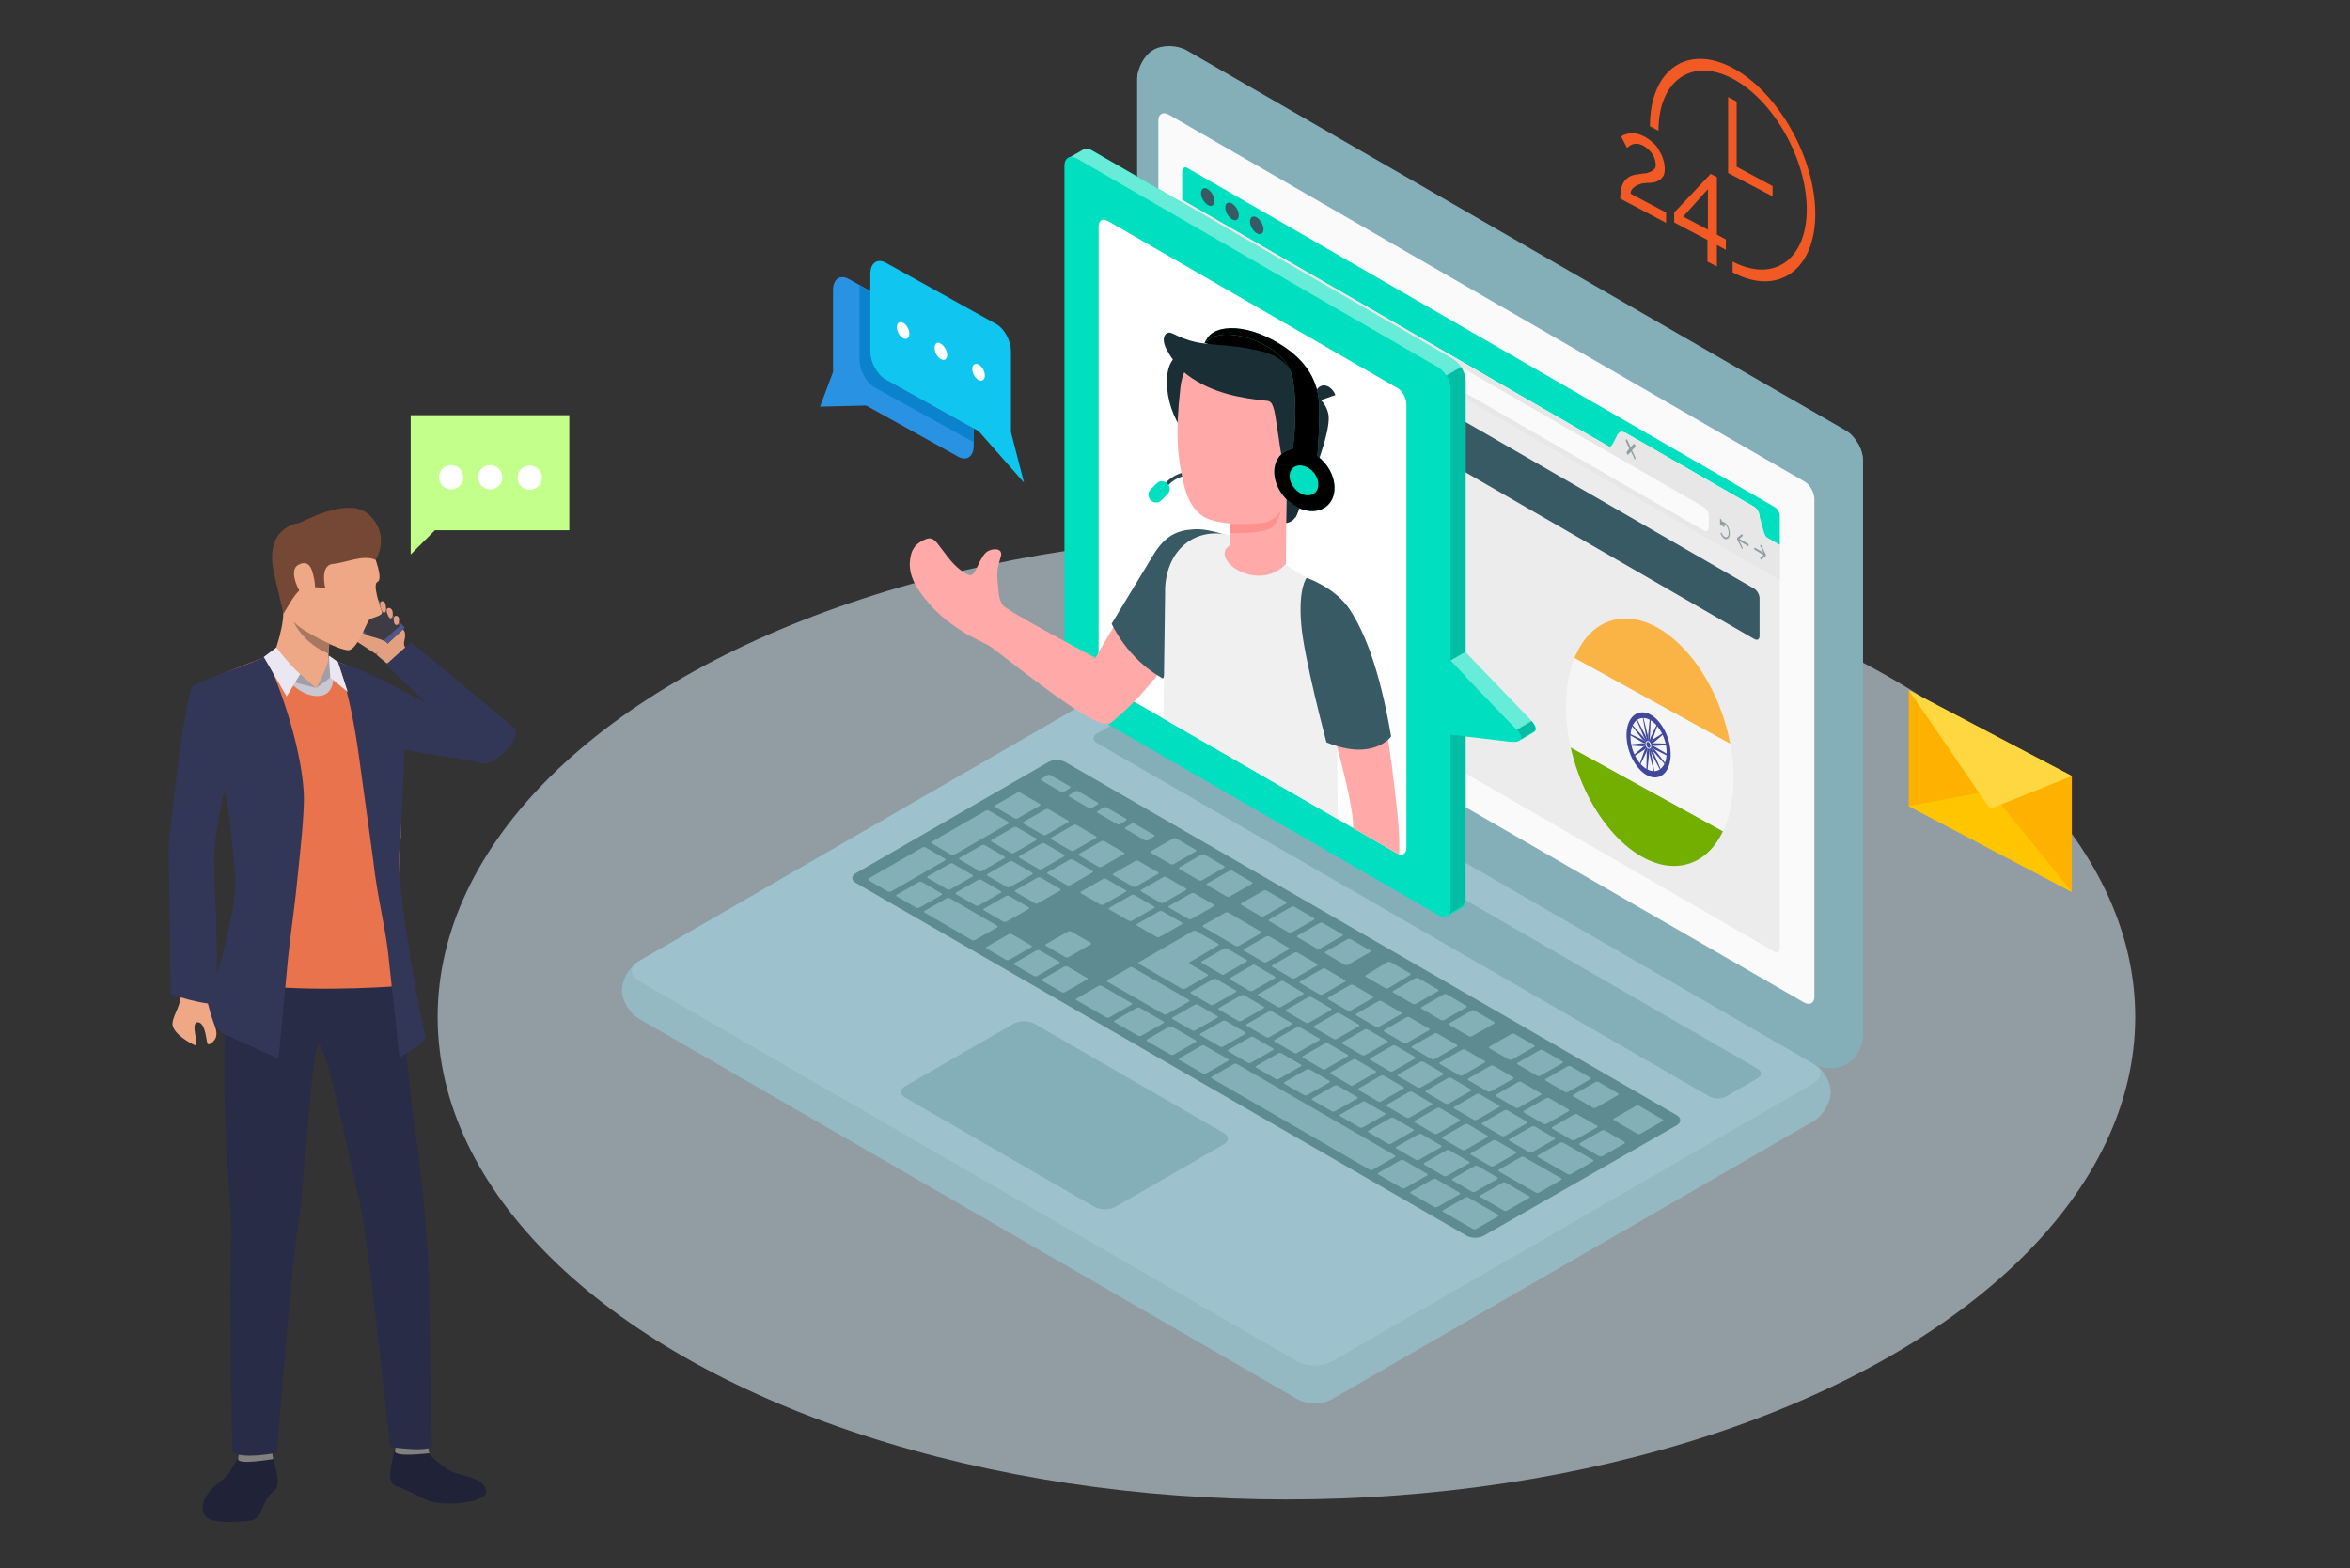 <svg xmlns="http://www.w3.org/2000/svg" xmlns:xlink="http://www.w3.org/1999/xlink" width="523" height="349" xmlns:v="https://vecta.io/nano"><rect width="100%" height="100%" fill="#333333" stroke="none"/><style><![CDATA[.y{fill:#00dfbf}.z{enable-background:new}.AA{fill:#375a64}.AB{fill:#fafafa}.AC{fill:#ffaaa8}.AD{fill:#eea886}.AE{fill:#85afb8}.AF{fill:#1a2e35}.AG{fill:#323657}]]></style><ellipse cx="286.3" cy="226.3" rx="188.9" ry="107.4" opacity=".58" fill="#d7e9f4" class="z"/><g fill="#95b9c2"><path d="M407.4 243.1c0 2.3-1.7 5.1-3.8 6.4l-107.2 61.9c-2.1 1.2-5.5 1.2-7.6 0l-146.6-84.7c-2.1-1.2-3.8-4.1-3.8-6.4s1.7-5.1 3.8-6.4L249.3 152c2.1-1.2 5.5-1.2 7.6 0l146.6 84.7c2.2 1.2 3.9 4.1 3.9 6.4z"/><path d="M292.6 303.9v8.3c1.4 0 2.8-.3 3.8-.9l107.2-61.9c2.1-1.2 3.8-4.1 3.8-6.4 0-2.1-1.5-4.8-3.4-6.1 1.7 1.2 1.6 3-.4 4.2L296.4 303c-1.1.6-2.4.9-3.8.9z"/></g><g class="AE"><path d="M411 236.8c2-1.1 3.6-4 3.6-6.5V102.4c0-2.4-1.7-5.4-3.8-6.6L264.1 11.2c-2.1-1.2-5.4-1.3-7.4-.1-2 1.1-3.6 4-3.6 6.5v127.9c0 2.4 1.7 5.4 3.8 6.6l146.6 84.7c2.2 1.1 5.5 1.2 7.5 0z"/><path d="M404 236.9c2.1 1 5.1 1 7-.1 2-1.1 3.6-4 3.6-6.5V102.5c0-1.2-.4-2.6-1.1-3.8l-7.2 4.1h0c.7 1.2 1.1 2.5 1.1 3.8v127.9c0 2.3-1.5 3.3-3.4 2.4z"/><path d="M407.4 106.6v127.9c0 2.4-1.7 3.4-3.8 2.2L256.9 152c-2.1-1.2-3.8-4.2-3.8-6.6V17.5c0-2.4 1.7-3.4 3.8-2.2L403.6 100c2.1 1.2 3.8 4.2 3.8 6.6z"/></g><path d="M403.6 241.1L296.4 303c-2.1 1.2-5.5 1.2-7.6 0l-146.6-84.7c-2.1-1.2-2.1-3.2 0-4.4L249.3 152c2.1-1.2 5.5-1.2 7.6 0l146.6 84.7c2.2 1.2 2.2 3.2.1 4.4z" fill="#9dc2cd"/><path d="M401.5 107.1L260.1 25.5c-1.3-.7-2.3-.1-2.3 1.3v110.7c0 1.5 1 3.2 2.3 4l141.4 81.6c1.3.7 2.3.1 2.3-1.3V111.1c0-1.5-1-3.3-2.3-4z" class="AB"/><path d="M391.1 237.8L255 159.2c-1.1-.6-2.8-.6-3.8 0l-7 4c-1.1.6-1.1 1.6 0 2.2L380.4 244c1.1.6 2.8.6 3.8 0l6.9-4c1.1-.6 1.1-1.6 0-2.2z" class="AE"/><path d="M373.2 248.2l-136.1-78.6c-1.1-.6-2.8-.6-3.8 0l-42.8 24.7c-1.1.6-1.1 1.6 0 2.2L326.4 275c1.1.6 2.8.6 3.8 0l43-24.6c1-.6 1-1.6 0-2.2z" fill="#5e8a92"/><path d="M251.9 204.9l4.9-2.8c.2-.1.2-.3 0-.4l-4.3-2.5c-.2-.1-.5-.1-.7 0l-4.9 2.8c-.2.1-.2.3 0 .4l4.3 2.5c.2.1.5.1.7 0zm7-9.7L254 198c-.2.1-.2.3 0 .4l4.3 2.5c.2.1.5.1.7 0l4.9-2.8c.2-.1.2-.3 0-.4l-4.3-2.5c-.2-.1-.5-.1-.7 0zm13.8 7.9l-4.9 2.8c-.2.1-.2.3 0 .4l7.2 4.2c.2.1.5.1.7 0l4.9-2.8c.2-.1.2-.3 0-.4l-7.2-4.2c-.2-.1-.5-.1-.7 0zm-7.6-4.3l-4.9 2.8c-.2.1-.2.3 0 .4l4.3 2.5c.2.1.5.1.7 0l4.9-2.8c.2-.1.2-.3 0-.4l-4.3-2.5c-.2-.1-.5-.1-.7 0zm16.7 9.6l-4.9 2.8c-.2.1-.2.3 0 .4l4.3 2.5c.2.1.5.1.7 0l4.9-2.8c.2-.1.2-.3 0-.4l-4.3-2.5c-.2-.1-.5-.1-.7 0zm6.3 3.6l-4.9 2.8c-.2.1-.2.3 0 .4l4.3 2.5c.2.1.5.1.7 0l4.9-2.8c.2-.1.2-.3 0-.4l-4.3-2.5c-.2-.1-.5-.1-.7 0zm-18 11.6l4.9-2.8c.2-.1.2-.3 0-.4l-4.3-2.5c-.2-.1-.5-.1-.7 0l-4.9 2.8c-.2.1-.2.3 0 .4l4.3 2.5c.2.1.5.1.7 0zm6.2 3.6l4.9-2.8c.2-.1.2-.3 0-.4l-4.3-2.5c-.2-.1-.5-.1-.7 0l-4.9 2.8c-.2.1-.2.3 0 .4l4.3 2.5c.2.1.5.1.7 0zm6.2 3.6l4.9-2.8c.2-.1.2-.3 0-.4l-4.3-2.5c-.2-.1-.5-.1-.7 0l-4.9 2.8c-.2.1-.2.3 0 .4l4.3 2.5c.2.1.5.1.7 0zm6.2 3.5l4.9-2.8c.2-.1.2-.3 0-.4l-4.3-2.5c-.2-.1-.5-.1-.7 0l-4.9 2.8c-.2.1-.2.3 0 .4l4.3 2.5c.2.2.5.2.7 0zm-30.6-25.8l4.9-2.8c.2-.1.2-.3 0-.4l-4.3-2.5c-.2-.1-.5-.1-.7 0l-4.9 2.8c-.2.1-.2.3 0 .4l4.3 2.5c.2.1.5.1.7 0zm5.7 11.5l4.9-2.8c.2-.1.2-.3 0-.4l-3.9-2.3c-.2-.1-.2-.3 0-.4l6.3-3.7c.2-.1.2-.3 0-.4l-4.9-2.8c-.2-.1-.5-.1-.7 0l-12 6.9c-.2.1-.2.3 0 .4l9.5 5.5c.3.1.6.1.8 0zm30.5-4.4l-4.9 2.8c-.2.1-.2.3 0 .4l4.3 2.5c.2.1.5.1.7 0l4.9-2.8c.2-.1.2-.3 0-.4l-4.3-2.5c-.2-.1-.5-.1-.7 0zm6.2 3.6l-4.9 2.8c-.2.1-.2.3 0 .4l4.3 2.5c.2.1.5.1.7 0l4.9-2.8c.2-.1.2-.3 0-.4l-4.3-2.5c-.2-.1-.5-.1-.7 0zm36.8 37.5c.2-.1.2-.3 0-.4l-4.3-2.5c-.2-.1-.5-.1-.7 0l-4.9 2.8c-.2.1-.2.3 0 .4l4.3 2.5c.2.1.5.1.7 0l4.9-2.8zm13.1-8.7l-4.9 2.8c-.2.1-.2.3 0 .4l4.3 2.5c.2.1.5.1.7 0l4.9-2.8c.2-.1.2-.3 0-.4L351 248c-.1-.1-.4-.1-.6 0zm-4.5 5.6c.2-.1.2-.3 0-.4l-4.3-2.5c-.2-.1-.5-.1-.7 0l-4.9 2.8c-.2.1-.2.3 0 .4l4.3 2.5c.2.1.5.1.7 0l4.9-2.8zm-23.9 8.1l4.9-2.8c.2-.1.2-.3 0-.4l-4.3-2.5c-.2-.1-.5-.1-.7 0l-4.9 2.8c-.2.1-.2.3 0 .4l4.3 2.5c.2.1.5.1.7 0zm11.2.7c.2-.1.2-.3 0-.4l-4.3-2.5c-.2-.1-.5-.1-.7 0l-4.9 2.8c-.2.1-.2.3 0 .4l4.3 2.5c.2.1.5.1.7 0l4.9-2.8zm10.9-18l-4.9 2.8c-.2.1-.2.3 0 .4l4.3 2.5c.2.1.5.1.7 0l4.9-2.8c.2-.1.2-.3 0-.4l-4.3-2.5c-.2-.1-.5-.1-.7 0zm-31.1-18l-4.9 2.8c-.2.1-.2.3 0 .4l4.3 2.5c.2.1.5.1.7 0l4.9-2.8c.2-.1.2-.3 0-.4l-4.3-2.5c-.2-.1-.5-.1-.7 0zm24.9 14.4l-4.9 2.8c-.2.1-.2.3 0 .4l4.3 2.5c.2.1.5.1.7 0l4.9-2.8c.2-.1.2-.3 0-.4l-4.3-2.5c-.2-.1-.5-.1-.7 0zm-31.1-18l-4.9 2.8c-.2.1-.2.3 0 .4l4.3 2.5c.2.1.5.1.7 0l4.9-2.8c.2-.1.2-.3 0-.4l-4.3-2.5c-.2-.1-.5-.1-.7 0zm12.4 7.2l-4.9 2.8c-.2.1-.2.3 0 .4l4.3 2.5c.2.1.5.1.7 0l4.9-2.8c.2-.1.2-.3 0-.4l-4.3-2.5c-.2-.1-.5-.1-.7 0zm6.2 3.6l-4.9 2.8c-.2.1-.2.3 0 .4l4.3 2.5c.2.1.5.1.7 0l4.9-2.8c.2-.1.2-.3 0-.4l-4.3-2.5c-.2-.1-.5-.1-.7 0zm6.3 3.6l-4.9 2.8c-.2.1-.2.3 0 .4l4.3 2.5c.2.1.5.1.7 0l4.9-2.8c.2-.1.2-.3 0-.4l-4.3-2.5c-.2-.1-.5-.1-.7 0zm-30.5 4.3l4.9-2.8c.2-.1.2-.3 0-.4l-4.3-2.5c-.2-.1-.5-.1-.7 0l-4.9 2.8c-.2.1-.2.3 0 .4l4.3 2.5c.2.2.5.2.7 0zm-56.1-54.3l-4.9 2.8c-.2.1-.2.3 0 .4l4.3 2.5c.2.1.5.1.7 0l4.9-2.8c.2-.1.2-.3 0-.4l-4.3-2.5c-.2-.1-.5-.1-.7 0zm7.6 4.4l-4.9 2.8c-.2.1-.2.3 0 .4l4.3 2.5c.2.1.5.1.7 0l4.9-2.8c.2-.1.2-.3 0-.4l-4.3-2.5c-.2-.1-.5-.1-.7 0zm-13.8-8l-4.9 2.8c-.2.1-.2.3 0 .4l4.3 2.5c.2.1.5.1.7 0l4.9-2.8c.2-.1.2-.3 0-.4l-4.3-2.5c-.2-.1-.5-.1-.7 0zm33.6 33.2l4.9-2.8c.2-.1.2-.3 0-.4l-4.3-2.5c-.2-.1-.5-.1-.7 0l-4.9 2.8c-.2.1-.2.3 0 .4l4.3 2.5c.2.2.5.2.7 0zm-44.7-33.9c-.2.1-.2.3 0 .4l4.3 2.5c.2.1.5.1.7 0l4.9-2.8c.2-.1.2-.3 0-.4l-4.3-2.5c-.2-.1-.5-.1-.7 0l-4.9 2.8zm67.2 55l4.9-2.8c.2-.1.2-.3 0-.4l-4.3-2.5c-.2-.1-.5-.1-.7 0L290 235c-.2.1-.2.3 0 .4l4.3 2.5c.2.2.5.2.7 0zm-76.4-44.1l4.9-2.8c.2-.1.2-.3 0-.4l-4.3-2.5c-.2-.1-.5-.1-.7 0l-4.9 2.8c-.2.1-.2.3 0 .4l4.3 2.5c.2.2.5.2.7 0zm13.3-.4l4.9-2.8c.2-.1.2-.3 0-.4l-4.3-2.5c-.2-.1-.5-.1-.7 0l-4.9 2.8c-.2.1-.2.3 0 .4l4.3 2.5c.2.1.5.1.7 0zm-11.2-6.5c-.2.1-.2.3 0 .4l4.3 2.5c.2.1.5.1.7 0l4.9-2.8c.2-.1.2-.3 0-.4l-4.3-2.5c-.2-.1-.5-.1-.7 0l-4.9 2.8zm3.7-4l-4.3-2.5c-.2-.1-.5-.1-.7 0l-12 6.9c-.2.1-.2.3 0 .4l4.3 2.5c.2.1.5.1.7 0l12-6.9c.1-.1.1-.2 0-.4zm13.7 8.4l-4.9 2.8c-.2.1-.2.3 0 .4l4.3 2.5c.2.1.5.1.7 0l4.9-2.8c.2-.1.2-.3 0-.4l-4.3-2.5c-.2-.1-.5-.1-.7 0zm46.9 27.1l-4.9 2.8c-.2.1-.2.3 0 .4l4.3 2.5c.2.1.5.1.7 0l4.9-2.8c.2-.1.2-.3 0-.4l-4.3-2.5c-.2-.2-.5-.2-.7 0zm-55.3-23.8c.2-.1.2-.3 0-.4l-4.3-2.5c-.2-.1-.5-.1-.7 0l-4.9 2.8c-.2.1-.2.3 0 .4l4.3 2.5c.2.1.5.1.7 0l4.9-2.8zm49 20.2l-4.9 2.8c-.2.1-.2.3 0 .4l4.3 2.5c.2.1.5.1.7 0l4.9-2.8c.2-.1.2-.3 0-.4l-4.3-2.5c-.2-.2-.5-.2-.7 0zm52.3 38.3c.2-.1.2-.3 0-.4l-4.3-2.5c-.2-.1-.5-.1-.7 0l-4.9 2.8c-.2.1-.2.3 0 .4l4.3 2.5c.2.1.5.1.7 0l4.9-2.8zm3.8-6l-4.9 2.8c-.2.1-.2.3 0 .4l4.3 2.5c.2.1.5.1.7 0l4.9-2.8c.2-.1.2-.3 0-.4l-4.3-2.5c-.2-.1-.5-.1-.7 0zm-14.9 5.2l4.9-2.8c.2-.1.2-.3 0-.4l-4.3-2.5c-.2-.1-.5-.1-.7 0l-4.9 2.8c-.2.1-.2.3 0 .4l4.3 2.5c.2.1.5.1.7 0zm-6.2-3.6l4.9-2.8c.2-.1.2-.3 0-.4l-4.3-2.5c-.2-.1-.5-.1-.7 0l-4.9 2.8c-.2.1-.2.3 0 .4l4.3 2.5c.2.1.5.1.7 0zm-6.3-3.6l4.9-2.8c.2-.1.2-.3 0-.4l-4.3-2.5c-.2-.1-.5-.1-.7 0l-4.9 2.8c-.2.1-.2.3 0 .4l4.3 2.5c.2.2.5.1.7 0zm21.2-1.6l-4.9 2.8c-.2.1-.2.3 0 .4l4.3 2.5c.2.1.5.1.7 0l4.9-2.8c.2-.1.2-.3 0-.4l-4.3-2.5c-.2-.1-.5-.1-.7 0zm-6.3-3.6l-4.9 2.8c-.2.1-.2.3 0 .4l4.3 2.5c.2.1.5.1.7 0l4.9-2.8c.2-.1.2-.3 0-.4l-4.3-2.5c-.2-.1-.5-.1-.7 0zm-24.9-14.4l-4.9 2.8c-.2.1-.2.3 0 .4l4.3 2.5c.2.1.5.1.7 0l4.9-2.8c.2-.1.2-.3 0-.4l-4.3-2.5c-.2-.1-.5-.1-.7 0zm6.3 3.6l-4.9 2.8c-.2.1-.2.3 0 .4l4.3 2.5c.2.1.5.1.7 0l4.9-2.8c.2-.1.2-.3 0-.4l-4.3-2.5c-.2-.1-.6-.1-.7 0zm-12.5-7.2l-4.9 2.8c-.2.1-.2.3 0 .4l4.3 2.5c.2.1.5.1.7 0l4.9-2.8c.2-.1.2-.3 0-.4l-4.3-2.5c-.2-.1-.5-.1-.7 0zm24.9 14.4l-4.9 2.8c-.2.1-.2.3 0 .4l4.3 2.5c.2.1.5.1.7 0l4.9-2.8c.2-.1.2-.3 0-.4l-4.3-2.5c-.2-.1-.5-.1-.7 0zm-6.2-3.6l-4.9 2.8c-.2.1-.2.3 0 .4l4.3 2.5c.2.1.5.1.7 0l4.9-2.8c.2-.1.2-.3 0-.4l-4.3-2.5c-.2-.1-.5-.1-.7 0zm5.9 25.4l4.9-2.8c.2-.1.2-.3 0-.4l-4.3-2.5c-.2-.1-.5-.1-.7 0l-4.9 2.8c-.2.1-.2.3 0 .4l4.3 2.5c.2.1.5.1.7 0zm35.8-3.3l4.3 2.5c.2.1.5.1.7 0l4.9-2.8c.2-.1.2-.3 0-.4l-4.3-2.5c-.2-.1-.5-.1-.7 0l-4.9 2.8c-.1.1-.1.3 0 .4zm-9.3 2.7l6.6 3.8c.2.1.5.1.7 0l4.9-2.8c.2-.1.2-.3 0-.4l-6.6-3.8c-.2-.1-.5-.1-.7 0l-4.9 2.8c-.2.2-.2.3 0 .4zm16.9-8.2l5.2 3c.2.1.5.1.7 0l4.9-2.8c.2-.1.2-.3 0-.4l-5.2-3c-.2-.1-.5-.1-.7 0l-4.9 2.8c-.2.1-.2.3 0 .4zm.9-5.6c.2-.1.2-.3 0-.4l-4.3-2.5c-.2-.1-.5-.1-.7 0l-4.9 2.8c-.2.1-.2.3 0 .4l4.3 2.5c.2.1.5.1.7 0l4.9-2.8zm-26.5 17l8.2 4.7c.2.1.5.1.7 0l4.9-2.8c.2-.1.2-.3 0-.4l-8.2-4.7c-.2-.1-.5-.1-.7 0l-4.9 2.8c-.1.1-.2.3 0 .4zm-4.1 5.7l5.2 3c.2.1.5.1.7 0l4.9-2.8c.2-.1.2-.3 0-.4l-5.2-3c-.2-.1-.5-.1-.7 0l-4.9 2.8c-.1.2-.1.3 0 .4zM313.8 217c.2-.1.2-.3 0-.4l-4.3-2.5c-.2-.1-.5-.1-.7 0L304 217c-.2.1-.2.3 0 .4l4.3 2.5c.2.1.5.1.7 0l4.8-2.9zm12.5 7.2c.2-.1.2-.3 0-.4l-4.3-2.5c-.2-.1-.5-.1-.7 0l-4.9 2.8c-.2.1-.2.3 0 .4l4.3 2.5c.2.1.5.1.7 0l4.9-2.8zm27.6 16c.2-.1.2-.3 0-.4l-4.3-2.5c-.2-.1-.5-.1-.7 0l-4.9 2.8c-.2.1-.2.3 0 .4l4.3 2.5c.2.1.5.1.7 0l4.9-2.8zM320 220.6c.2-.1.2-.3 0-.4l-4.3-2.5c-.2-.1-.5-.1-.7 0l-4.9 2.8c-.2.1-.2.3 0 .4l4.3 2.5c.2.1.5.1.7 0l4.9-2.8zm12.5 7.2c.2-.1.2-.3 0-.4l-4.3-2.5c-.2-.1-.5-.1-.7 0l-4.9 2.8c-.2.1-.2.3 0 .4l4.3 2.5c.2.1.5.1.7 0l4.9-2.8zm-11.3 41.5c-.2.1-.2.3 0 .4l6.6 3.8c.2.1.5.1.7 0l4.9-2.8c.2-.1.2-.3 0-.4l-6.6-3.8c-.2-.1-.5-.1-.7 0l-4.9 2.8zm20.2-36.3c.2-.1.2-.3 0-.4l-4.3-2.5c-.2-.1-.5-.1-.7 0l-4.9 2.8c-.2.1-.2.3 0 .4l4.3 2.5c.2.1.5.1.7 0l4.9-2.8zm6.3 3.6c.2-.1.2-.3 0-.4l-4.3-2.5c-.2-.1-.5-.1-.7 0l-4.9 2.8c-.2.1-.2.3 0 .4l4.3 2.5c.2.1.5.1.7 0l4.9-2.8zm-141.9-33.9c-.2.1-.2.3 0 .4l10.5 6.1c.2.1.5.1.7 0l4.9-2.8c.2-.1.2-.3 0-.4l-10.5-6.1c-.2-.1-.5-.1-.7 0l-4.9 2.8zm13.8 8c-.2.1-.2.3 0 .4l4.3 2.5c.2.1.5.1.7 0l4.9-2.8c.2-.1.2-.3 0-.4l-4.3-2.5c-.2-.1-.5-.1-.7 0l-4.9 2.8zm90 43.8l4.9-2.8c.2-.1.2-.3 0-.4l-4.3-2.5c-.2-.1-.5-.1-.7 0l-4.9 2.8c-.2.1-.2.3 0 .4l4.3 2.5c.2.1.5.1.7 0zM232 217.9c-.2.1-.2.3 0 .4l4.3 2.5c.2.1.5.1.7 0l4.9-2.8c.2-.1.2-.3 0-.4l-4.3-2.5c-.2-.1-.5-.1-.7 0l-4.9 2.8zm-32.4-18.8c-.2.1-.2.3 0 .4l4.3 2.5c.2.1.5.1.7 0l4.9-2.8c.2-.1.2-.3 0-.4l-4.3-2.5c-.2-.1-.5-.1-.7 0l-4.9 2.8zm-6.3-3.2l4.3 2.5c.2.1.5.1.7 0l12-6.9c.2-.1.2-.3 0-.4l-4.3-2.5c-.2-.1-.5-.1-.7 0l-12 6.9c-.1.2-.1.3 0 .4zm62 35.4c-.2.1-.2.3 0 .4l5.2 3c.2.1.5.1.7 0l4.9-2.8c.2-.1.2-.3 0-.4l-5.2-3c-.2-.1-.5-.1-.7 0l-4.9 2.8zm-15.7-9.1c-.2.1-.2.3 0 .4l6.6 3.8c.2.1.5.1.7 0l4.9-2.8c.2-.1.2-.3 0-.4l-6.6-3.8c-.2-.1-.5-.1-.7 0l-4.9 2.8zm30.1 17.4c-.2.1-.2.3 0 .4l35.1 20.3c.2.1.5.1.7 0l4.9-2.8c.2-.1.2-.3 0-.4l-35.1-20.3c-.2-.1-.5-.1-.7 0l-4.9 2.8zm37.1 21.4c-.2.1-.2.3 0 .4l5.2 3c.2.1.5.1.7 0l4.9-2.8c.2-.1.2-.3 0-.4l-5.2-3c-.2-.1-.5-.1-.7 0l-4.9 2.8zm-44.3-25.5c-.2.1-.2.3 0 .4l5.2 3c.2.1.5.1.7 0l4.9-2.8c.2-.1.2-.3 0-.4l-5.2-3c-.2-.1-.5-.1-.7 0l-4.9 2.8zm51.5 29.7c-.2.1-.2.3 0 .4l5.2 3c.2.1.5.1.7 0l4.9-2.8c.2-.1.2-.3 0-.4l-5.2-3c-.2-.1-.5-.1-.7 0l-4.9 2.8zm-65.9-38.1c-.2.1-.2.3 0 .4l5.2 3c.2.1.5.1.7 0l4.9-2.8c.2-.1.2-.3 0-.4l-5.2-3c-.2-.1-.5-.1-.7 0l-4.9 2.8zm-22.3-12.8c-.2.1-.2.3 0 .4l4.3 2.5c.2.1.5.1.7 0l4.9-2.8c.2-.1.2-.3 0-.4l-4.3-2.5c-.2-.1-.5-.1-.7 0l-4.9 2.8zm-8-12.8l4.9-2.8c.2-.1.2-.3 0-.4l-4.3-2.5c-.2-.1-.5-.1-.7 0l-4.9 2.8c-.2.1-.2.3 0 .4l4.3 2.5c.2.1.5.1.7 0zm27.8-.2l4.9-2.8c.2-.1.2-.3 0-.4l-4.3-2.5c-.2-.1-.5-.1-.7 0l-4.9 2.8c-.2.1-.2.3 0 .4l4.3 2.5c.2.1.5.1.7 0zm14.1 24.4l4.9-2.8c.2-.1.2-.3 0-.4l-12.5-7.2c-.2-.1-.5-.1-.7 0l-4.9 2.8c-.2.1-.2.3 0 .4l12.5 7.2c.2.1.5.1.7 0zm-30.8-23.4c.2-.1.2-.3 0-.4l-4.3-2.5c-.2-.1-.5-.1-.7 0l-4.9 2.8c-.2.1-.2.3 0 .4l4.3 2.5c.2.1.5.1.7 0l4.9-2.8zm2.1-1.3l4.9-2.8c.2-.1.2-.3 0-.4l-4.3-2.5c-.2-.1-.5-.1-.7 0l-4.9 2.8c-.2.1-.2.3 0 .4l4.3 2.5c.2.2.6.1.7 0zm35 28.3l4.9-2.8c.2-.1.2-.3 0-.4l-4.3-2.5c-.2-.1-.5-.1-.7 0l-4.9 2.8c-.2.1-.2.3 0 .4l4.3 2.5c.2.1.5.1.7 0zm-23.3-19.1c.2-.1.2-.3 0-.4l-4.3-2.5c-.2-.1-.5-.1-.7 0l-4.9 2.8c-.2.1-.2.3 0 .4l4.3 2.5c.2.1.5.1.7 0l4.9-2.8zm54.4 37.1l4.9-2.8c.2-.1.2-.3 0-.4l-4.3-2.5c-.2-.1-.5-.1-.7 0l-4.9 2.8c-.2.1-.2.3 0 .4l4.3 2.5c.2.1.5.1.7 0zm-6.2-3.6l4.9-2.8c.2-.1.2-.3 0-.4l-4.3-2.5c-.2-.1-.5-.1-.7 0l-4.9 2.8c-.2.1-.2.3 0 .4l4.3 2.5c.2.1.5.1.7 0zm12.4 7.2l4.9-2.8c.2-.1.2-.3 0-.4l-4.3-2.5c-.2-.1-.5-.1-.7 0l-4.9 2.8c-.2.1-.2.3 0 .4l4.3 2.5c.2.1.5.1.7 0zm-24.9-14.4l4.9-2.8c.2-.1.2-.3 0-.4l-4.3-2.5c-.2-.1-.5-.1-.7 0l-4.9 2.8c-.2.1-.2.3 0 .4l4.3 2.5c.2.1.5.1.7 0zm6.2 3.6l4.9-2.8c.2-.1.2-.3 0-.4l-4.3-2.5c-.2-.1-.5-.1-.7 0l-4.9 2.8c-.2.1-.2.3 0 .4l4.3 2.5c.2.1.6.1.7 0zm-12.4-7.2l4.9-2.8c.2-.1.2-.3 0-.4l-4.3-2.5c-.2-.1-.5-.1-.7 0l-4.9 2.8c-.2.1-.2.3 0 .4l4.3 2.5c.2.1.5.1.7 0zM244.3 179c.2-.1.2-.3 0-.4l-4.3-2.5c-.2-.1-.5-.1-.7 0l-1.3.8c-.2.1-.2.3 0 .4l4.3 2.5c.2.1.5.1.7 0l1.3-.8zm34.3 17.7c.2-.1.2-.3 0-.4l-4.3-2.5c-.2-.1-.5-.1-.7 0l-4.9 2.8c-.2.1-.2.3 0 .4l4.3 2.5c.2.1.5.1.7 0l4.9-2.8zm-12.5-7.2c.2-.1.2-.3 0-.4l-4.3-2.5c-.2-.1-.5-.1-.7 0l-4.9 2.8c-.2.1-.2.3 0 .4l4.3 2.5c.2.1.5.1.7 0l4.9-2.8zm20.1 11.6c.2-.1.2-.3 0-.4l-4.3-2.5c-.2-.1-.5-.1-.7 0l-4.9 2.8c-.2.1-.2.3 0 .4l4.3 2.5c.2.1.5.1.7 0l4.9-2.8zm-13.8-8c.2-.1.2-.3 0-.4l-4.3-2.5c-.2-.1-.5-.1-.7 0l-4.9 2.8c-.2.1-.2.3 0 .4l4.3 2.5c.2.1.5.1.7 0l4.9-2.8zm26.3 15.2c.2-.1.2-.3 0-.4l-4.3-2.5c-.2-.1-.5-.1-.7 0l-4.9 2.8c-.2.1-.2.3 0 .4l4.3 2.5c.2.1.5.1.7 0l4.9-2.8zm-6.3-3.6c.2-.1.2-.3 0-.4l-4.3-2.5c-.2-.1-.5-.1-.7 0l-4.9 2.8c-.2.1-.2.3 0 .4l4.3 2.5c.2.1.5.1.7 0l4.9-2.8zm-35.6-18.5c.2-.1.2-.3 0-.4l-4.3-2.5c-.2-.1-.5-.1-.7 0l-1.3.8c-.2.1-.2.3 0 .4l4.3 2.5c.2.1.5.1.7 0l1.3-.8zm-18.7-10.8c.2-.1.2-.3 0-.4l-4.3-2.5c-.2-.1-.5-.1-.7 0l-1.3.8c-.2.1-.2.3 0 .4l4.3 2.5c.2.1.5.1.7 0l1.3-.8zm-6.7 3.9c.2-.1.2-.3 0-.4l-4.3-2.5c-.2-.1-.5-.1-.7 0l-4.9 2.8c-.2.1-.2.3 0 .4l4.3 2.5c.2.1.5.1.7 0l4.9-2.8zm-19.9 18.6l4.9-2.8c.2-.1.2-.3 0-.4l-4.3-2.5c-.2-.1-.5-.1-.7 0l-4.9 2.8c-.2.1-.2.3 0 .4l4.3 2.5c.3.1.6.1.7 0zm39.1-15.3c.2-.1.2-.3 0-.4l-4.3-2.5c-.2-.1-.5-.1-.7 0l-1.3.8c-.2.1-.2.3 0 .4l4.3 2.5c.2.1.5.1.7 0l1.3-.8zm54.3 29.3c.2-.1.2-.3 0-.4l-4.3-2.5c-.2-.1-.5-.1-.7 0l-4.9 2.8c-.2.1-.2.3 0 .4l4.3 2.5c.2.1.5.1.7 0l4.9-2.8zm-32.6 40.2l-42.1-24.3c-1.3-.7-3.3-.7-4.6 0l-24.1 13.9c-1.3.7-1.3 1.9 0 2.6l42.1 24.3c1.3.7 3.3.7 4.6 0l24.1-13.9c1.3-.7 1.3-1.9 0-2.6z" class="AE"/><path d="M263.1 38.1v6.4l95.7 55.3c.7.4 1.2.1 1.2-.7l-.1-2.3s1.7-.6 1.8-.5l28.7 16.5c.7.4 1.2 1.3 1.2 2.1v2.4c0 .8.5 1.7 1.2 2.1l3.3 1.9v-6.4c0-.8-.5-1.7-1.2-2.1L264.3 37.4c-.6-.4-1.2 0-1.2.7z" class="y"/><path d="M263.1 134.3c0 .8.5 1.7 1.2 2.1l130.6 75.4c.7.4 1.2.1 1.2-.7v-89.8l-3.3-1.9c-.7-.4-1.7-6.2-2.4-6.6l-28.7-16.5c-.7-.4-2.2 3.9-2.9 3.5l-95.7-55.3v7.8 82z" fill="#ececec"/><path d="M390.4 131L268.8 60.8c-.7-.4-1.2-.1-1.2.7v8.4c0 .8.5 1.7 1.2 2.1l121.6 70.2c.7.4 1.2.1 1.2-.7v-8.4c0-.7-.5-1.7-1.2-2.1z" class="AA"/><path d="M312.7 92.9v2.2c0 .5-.3.6-.7.4l-35.3-20.4v-3.9L312 91.6c.4.2.7.8.7 1.3z" class="AB"/><path d="M272.9 69c-.4-.2-.7 0-.7.4v2.2c0 .5.3 1 .7 1.2l3.8 2.2v-3.9l-3.8-2.1z" class="y"/><path d="M273 72.3c0 .1.1.1.1.1h0l.4-.1c.2.4.4.7.7.9.1.1.2.1.3.1s.2 0 .3-.1c.2-.1.4-.5.4-.9 0-.7-.4-1.5-.8-1.8-.2-.1-.4-.1-.6 0s-.4.5-.4.9c0 .2 0 .4.1.5l-.4.1c0 .1-.1.2-.1.3zm.8-.9c0-.3.1-.5.2-.6h.1c.1 0 .1 0 .2.1.4.2.7.9.7 1.5 0 .3-.1.5-.2.6h-.3c-.4-.3-.7-1-.7-1.6z" class="AB"/><path d="M263.1 44.5v7.8l133 76.8v-7.8l-2.5-1.4c-.7-.4-.9-1-1.2-2.1l-.8-2.9c-.3-1-.5-1.7-1.2-2.1l-28.7-16.5c-.7-.4-1.2-.4-1.7.4l-1 1.9c-.4.7-.6 1-1.2.7l-94.7-54.8z" fill="#e7e7e7"/><g class="AA"><use xlink:href="#B"/><path d="M274.2 45.3c-.8-.5-1.5-.1-1.5.9s.7 2.1 1.5 2.6 1.5.1 1.5-.9-.7-2.1-1.5-2.6z"/><use xlink:href="#B" x="10.9" y="6.3"/><path d="M390.6 121.9l1.9 1.1-.7-1.4c-.1-.1-.1-.3 0-.3.1-.1.2 0 .2.1l1 2h0v.1h0v.1.1h0 0 0l-1 .8h-.1l-.1-.1c-.1-.1 0-.3 0-.3l.7-.6-1.9-1.1c-.1 0-.2-.2-.2-.3.1-.2.1-.3.2-.2zm-1.6-.9l-1.9-1.1.7-.6c.1 0 .1-.2 0-.3s-.2-.2-.2-.1l-1 .8h0 0 0v.1.1h0v.1h0l1 2c0 .1.1.1.1.1h.1c.1-.1 0-.2 0-.3l-.7-1.4 1.9 1.1c.1 0 .2 0 .2-.1 0-.2-.1-.4-.2-.4zm-6.2-5.5c0-.1.1-.1.2 0l.3.6c.4 0 1 .4 1.3 1.1.5 1 .5 2.2 0 2.6-.2.2-.5.2-.8.1-.3-.2-.6-.5-.8-1-.1-.1-.1-.3 0-.3.1-.1.2 0 .2.1.3.7.9 1.1 1.3.7.3-.3.3-1.2 0-1.9-.2-.5-.6-.8-.9-.9l.2.5c.1.1 0 .2-.1.2l-.8-.5c-.1 0-.1-.1-.1-.2v-1.1zm-20.2-15.7l-.7-1.5c-.1-.2-.1-.4 0-.5s.2 0 .3.2l.7 1.5.7-.7c.1-.1.2 0 .3.2s.1.4 0 .5l-.7.7.7 1.5c.1.2.1.4 0 .5h-.1c-.1 0-.1-.1-.1-.2l-.7-1.5-.7.7h-.1s-.1-.1-.1-.2c-.1-.2-.1-.4 0-.5l.5-.7z" opacity=".5" class="z"/></g><path d="M380.3 117.3v-2.4c0-.8-.5-1.7-1.2-2.1l-108-62.3c-.7-.4-1.2-.1-1.2.7v2.4c0 .8.5 1.7 1.2 2.1l108 62.3c.7.4 1.2.1 1.2-.7z" class="AB"/><path d="M271.8 51.8l-.3.7s-.1.1-.1 0l-.7-.3c-.1 0-.2.1-.1.3l.5 1v.2l-.1.9c0 .1.1.3.2.3l.6-.1s.1 0 .1.1l.6.8c.1.1.2.1.2-.1l-.1-1v-.1l.5-.4c.1-.1 0-.3-.1-.4l-.7-.5s-.1-.1-.1-.2l-.3-1c.1-.3-.1-.4-.1-.2z" fill="none" stroke="#e1e1e1" stroke-width=".75" stroke-miterlimit="10"/><g opacity=".5" class="AA"><use xlink:href="#C"/><use xlink:href="#C" y="1.9"/><use xlink:href="#C" y="3.9"/></g><path d="M237.8 35.2l3.3-1.9h0c.5-.3 1.2-.3 2 .2l80.3 46.4c1.5.9 2.8 3 2.8 4.8v115.5c0 .9-.3 1.5-.8 1.8h0 0 0l-3.2 1.9-79-48.4c-1.5-.9-2.8-3-2.8-4.8l-2.6-115.5z" class="y"/><path d="M322 203.7l3.2-1.9h0 0 0c.5-.3.8-.9.8-1.8V84.5c0-.9-.4-2-.9-2.9l-3.3 1.9a5.21 5.21 0 0 1 .9 2.9v115.5c.1.9-.2 1.5-.7 1.8z" opacity=".15" class="z"/><path d="M320 81.7l-80.3-46.4c-1.5-.9-2.8-.2-2.8 1.6v115.5c0 1.8 1.2 3.9 2.8 4.8l80.3 46.4c1.5.9 2.8.2 2.8-1.6V86.5c0-1.8-1.2-3.9-2.8-4.8z" class="y"/><g fill="#fff"><path d="M241 33.3l-3.1 1.8c.5-.2 1.1-.2 1.8.2L320 81.7c.7.4 1.4 1.1 1.9 1.9l3.3-1.9c-.5-.8-1.1-1.5-1.9-1.9L243 33.5c-.8-.5-1.5-.5-2-.2h0z" opacity=".4" class="z"/><path d="M310.9 86.3l-64.3-37.1c-1.2-.7-2.1-.1-2.1 1.2v98.8c0 1.3.9 2.9 2.1 3.6l64.3 37.1c1.2.7 2.1.1 2.1-1.2V90c0-1.4-.9-3.1-2.1-3.7z"/></g><path d="M260 108l-.6-.5c.1-.1 1.4-1.7 4-2.4l.2.8c-2.4.6-3.6 2.1-3.6 2.1z" fill="#2b454e"/><path d="M258.5 111.3l1.3-1.3c.7-.7.7-1.8 0-2.4h0c-.7-.7-1.8-.7-2.4 0l-1.3 1.3c-.7.7-.7 1.8 0 2.4h0c.7.7 1.8.7 2.4 0z" class="y"/><defs><path id="A" d="M310.9 86.3l-64.3-37.1c-1.2-.7-2.1-.1-2.1 1.2v98.8c0 1.3.9 2.9 2.1 3.6l64.3 37.1c1.2.7 2.1.1 2.1-1.2V90c0-1.4-.9-3.1-2.1-3.7z"/><path id="B" d="M268.8 42.1c-.8-.5-1.5-.1-1.5.9s.7 2.1 1.5 2.6 1.5.1 1.5-.9c0-.9-.7-2.1-1.5-2.6z"/><path id="C" d="M268.5 50.2a.76.76 0 0 0 .4-.2c.1-.2 0-.5-.2-.6l-3.4-2c-.2-.1-.5 0-.6.2s0 .5.2.6l3.4 2h.2z"/><path id="D" d="M268.1 76.3s2.1-5.7 12.5-1.7c5.3 2.1 7.3 8.6 7.3 8.6l-19.8-6.9z"/><path id="E" d="M284.9 76.6c6 3.7 8.5 8.3 8.7 13.7.1 4.5-.3 9.5-.4 11.2 2.3 1.7 3.8 4.4 3.8 7.1 0 3.7-3 5.9-6.7 4.9s-6.7-4.8-6.7-8.5c0-2.8 1.7-4.7 4.1-5.1 0-.1 1.3-7.9 0-15.7-1.3-7.9-16.1-12.5-19.4-7.9.8-3.9 8.3-4.9 16.6.3z"/></defs><clipPath id="F"><use xlink:href="#A"/></clipPath><g clip-path="url(#F)"><g class="AC"><path d="M246.8 141.3l-3 5.1s-19.5-10.3-20.6-11.7c-1.1-1.3-1-4.1-1.2-5.6-.3-2.5.6-4.6.8-5.5.2-1.6-2-1.6-3.1.5-.8 1.6-.9 3.4-1.6 3.4-.2 0-2.4-2-2.7-2.3-1.2-1.3-3.4-3.5-5-3.2-.5.1-1 .6-1.1 1.2-.2 1-.1 1.8-.6 2.6-.2.3-.5.6-.7 1.1-.2.6.1 1.1 0 1.7-.1.8-.9 1.2-1 2-.1.6.2 1.2.2 1.8 0 .4-.1.7-.1 1.1 0 .8.5 1.5 1 2.2 1.8 2.2 3.6 3.4 5.8 4.8 1.8 1.2 4.1 2.2 6.1 3.3s24.9 18.7 28 16.6c1.2-.8 4.5-5.1 8-9.8m.8.7c5-6.8 9.6-15.2 9.6-15.2 3.5-9.8-.5-16.4-.5-16.4s-5.1-1.6-9.3 5.1c-1.9 2.9-6.7 11.2-9.9 16.6"/></g><path d="M274.9 119.8s-5.6-2.3-9.2-2c-3.6.2-6.3 1.3-8.9 5.5l-9.4 15.5s3.4 7.8 11.4 12.2l10.8-16.3 5.3-14.9z" class="AA"/><path d="M292.5 129.7c1.8 1.4 3.2 3.5 3.9 5.8.6 2.1 1.2 4.9 1.2 8.5v18.5l.2 35c-11.7 4-26.7.5-39.2-13.4l.7-52.2v-1c.5-10.4 9.4-15.2 18.2-10.2l7.4 4.2 7.6 4.8h0z" fill="#f0f0f0"/><path d="M288.5 87.1s5.8-.4 7.1 4.9c1.2 4.8-7.5 23.6-7.3 23.3.1-.4.2-28.2.2-28.2z" class="AF"/><use xlink:href="#D" class="y"/><use xlink:href="#D" opacity=".4" class="z"/><g class="AF"><path d="M284.5 91.6c0 7.9-5.5 12.8-12.4 11-6.8-1.8-12.4-9.7-12.4-17.6s5.9-7.9 12.7-6.1c6.9 1.8 12.1 4.8 12.1 12.7zm6.5 12.5s-1.8 9.4-2.6 10.8c-.7 1.4-2.2 1.5-2.2 1.5l.1-6.9 4.7-5.4z"/><path d="M288.7 89.3s2 .1 3.5 2.4c1.5 2.2.7 7.5-1.2 12.4l-3.4-.5 1.1-14.3z"/></g><path d="M286.5 103.3c.7.7 1.7-.6 2.5-1.4s3.6-1.5 5 2.3-1.2 7.6-3.4 7.8c-3.8.4-4.3-2.6-4.3-2.6l-.1 16.1c-6.3 6.7-17.4-1.2-12.4-4.2v-4.8s-3.4-.3-5.1-1.1c-2.8-1.2-4.5-4.2-5.3-7.9-1.3-5.9-1.9-10.5-.7-21.2 1.3-11.6 13.3-8.5 19.8-2.1 6.5 6.7 4 19.1 4 19.1z" class="AC"/><g class="AF"><path d="M286.5 104.7c.3.1 1.7-2.1 2.5-2.7 1.2-.9-.3-12.6-.3-12.6 1.4-3-1.2-7.6-3.8-9.4-2-1.4-4.2-1.9-6.3-2.3-1.9-.4-3.8-.6-5.7-.8-2.3-.2-4.6-.3-6.9-.8-1.8-.4-3.2-1-5.1-1.9-1.4-.7-2.6.8-1.4 3.3.6 1.2 2.3 4.1 4.7 5.9 5.6 4.2 12.1 5.2 17.8 5.8 1.3.1 1.6 1.6 2.2 5.7.6 3.5 1.1 9.4 2.3 9.8zm6.5-15.3l4.2-1.5c-.6-1.5-2-2.5-3.2-2-1.1.4-1.6 2-1 3.5z"/></g><path d="M273.8 116.6s6.2.2 8.3-.5c1.4-.5 2.6-1.7 3-2.6 0 0-.4 2-1.7 3.6-1.6 1.9-9.6 1.5-9.6 1.5v-2z" fill="#ff9090"/><path d="M311.1 182.1c-3.5-35.6-9.1-48.2-17.8-51.8-2.9 2.3-3.4 12.8-.1 20.7 0 0 7.3 23.6 7.9 31.7.5 7.1-.1 16.9-.8 22.5-.1 1-.6 1.8-1.3 2.3-1.9 1.3-1.7 3.1-3 4.8-1 1.4-2 1.6-1.8 2.1.3.6 1.3 1.7 2.7 1.4.7-.2 1.2-.5 2.3-1.3 0 0-.6 2.5-2.3 5.4-2.4 3.8-2.2 6.4 3.6 7.1 3.6.4 6.2-1.9 7.8-11 .5-2.6 1.6-7.4 2-10.8 1.2-10 1.4-17.4.8-23.1z" class="AC"/><path d="M290.8 128.6s6.4 2.1 9.7 7.2 6.6 13.4 9.1 28.1c0 0-3.9 5.6-14.4 1.3 0 0-5-18.8-5.6-26.2-.7-8.2 1.2-10.4 1.2-10.4z" class="AA"/><use xlink:href="#E" class="y"/><use xlink:href="#E" opacity=".15" class="z"/><path d="M287 106c0-1.8 1.4-2.8 3.2-2.3s3.2 2.3 3.2 4.1-1.4 2.8-3.2 2.3c-1.7-.5-3.2-2.4-3.2-4.1z" class="y"/></g><g class="y"><path d="M337.6 162.4c.2.2.3.3.4.5h0l.5.8h0c.1.2.1.4 0 .6 0 .1-.1.3-.2.3 0 .1-.1.1-.2.1l3.2-1.9.3-.3c.1-.2.1-.5 0-.8h0l-.3-.6c-.1-.2-.3-.5-.6-.7l-3.1 2z"/><path d="M337.6 162.4c1.7 1.7 1.1 2.9-1.3 2.7l-13.5-1.6V147l14.8 15.4z"/><path d="M337.6 162.4c1.1 1.1 1.2 2 .6 2.4l3.2-1.9c.7-.4.5-1.3-.5-2.4l-14.8-15.4-3.3 1.9 14.8 15.4z"/></g><path d="M337.6 162.4c.2.2.3.3.4.5h0l.5.8h0c.1.2.1.4 0 .6 0 .1-.1.2-.2.3 0 .1-.1.1-.2.1l3.2-1.9.3-.3c.1-.2.1-.5 0-.8h0l-.3-.6c-.1-.2-.3-.5-.6-.7l-3.1 2z" opacity=".15" class="z"/><path d="M322.8 147l14.8 15.4h0l3.3-1.9h0l-14.8-15.4-3.3 1.9z" opacity=".4" fill="#fff" class="z"/><path d="M246.8 141.3l-3 5.1s-19.5-10.3-20.6-11.7c-1.1-1.3-1-4.1-1.2-5.6-.3-2.5.6-4.6.8-5.5.3-1.9-2.4-1.5-3.3-.7-.6.5-1 1.3-1.4 2s-1.2 3-2 3.1c-.6.1-1.9-.8-2.4-1.2-2.1-1.6-3.5-3.9-5.1-5.9-.3-.4-.7-.8-1.2-1-.8-.3-1.7.2-2.4.6s-1.3.9-1.7 1.6c-.3.5-.5 1-.6 1.6-.9 3.7 1 6.9 3.3 9.7 2.2 2.8 5 5.1 8 7 1.8 1.2 4.1 2.2 6.1 3.3S244 163.1 247 161c1.2-.8 6.3-5.2 9.8-9.9" class="AC"/><path d="M213.2 75.6l-24.3-13.5c-1.9-1.1-3.5 0-3.5 2.4v17.4c0 2.4 1.6 5.2 3.5 6.2l24.3 13.5c1.9 1.1 3.5 0 3.5-2.4V81.9c0-2.4-1.6-5.2-3.5-6.3z" fill="#2992e2"/><path d="M213.2 75.6l-21.9-12.1v16.6c0 2.4 1.6 5.2 3.5 6.2l21.9 12.1V81.9c0-2.4-1.6-5.2-3.5-6.3z" fill="#0a82cc"/><path d="M185.5 82.5l-3 8 12-.3z" fill="#2992e2"/><g fill="#10c5ef"><path d="M221.5 72l-24.3-13.5c-1.9-1.1-3.5 0-3.5 2.4v17.4c0 2.4 1.6 5.2 3.5 6.2L221.5 98c1.9 1.1 3.5 0 3.5-2.4V78.2c0-2.4-1.5-5.2-3.5-6.2z"/><path d="M225 96.2l2.9 11.2L216 93.9z"/></g><g fill="#fff"><path d="M210.8 79c0 .9-.6 1.4-1.4.9-.8-.4-1.4-1.5-1.4-2.5s.6-1.4 1.4-.9 1.4 1.6 1.4 2.5z"/><ellipse transform="matrix(.896 -.444 .444 .896 -14.168 105.272)" cx="217.8" cy="82.9" rx="1.2" ry="2"/><ellipse transform="matrix(.896 -.444 .444 .896 -11.784 96.849)" cx="201" cy="73.6" rx="1.2" ry="2"/></g><path d="M385.6 60.6v-2.4c9.1 4.8 16.5-.4 16.5-11.6s-7.4-24.3-16.5-29.1-16.5.4-16.5 11.6l-1.9-1c0-12.5 8.2-18.4 18.4-13 10.1 5.4 18.4 20 18.4 32.5s-8.3 18.4-18.4 13zm8.9-16.9l-9.9-5.2V21.6l1.9 1v14.5l8 4.3zm-33.9.5c0-.8.1-1.5.2-2.1s.3-1.2.6-1.6c.3-.5.7-.8 1.1-1.1.5-.3 1.1-.5 1.9-.6.5-.1.9-.1 1.4-.2.5 0 .9-.1 1.3-.3.4-.1.7-.3 1-.6.3-.2.4-.6.4-1.1 0-.3-.1-.7-.2-1.1s-.3-.8-.5-1.1c-.2-.4-.5-.7-.9-1.1-.3-.3-.7-.6-1.2-.9-.5-.2-.9-.4-1.3-.4s-.7 0-1 .1-.5.2-.8.4c-.2.2-.4.3-.5.4l-1.3-2.5c.1-.1.3-.2.6-.4.3-.1.7-.2 1.1-.3s1-.1 1.5 0c.6.1 1.2.3 2 .7.7.4 1.3.8 1.9 1.4.6.5 1.1 1.1 1.4 1.8.4.6.7 1.3.9 2s.3 1.3.3 2-.1 1.3-.4 1.7-.6.7-1 .9-.8.4-1.2.4c-.4.1-.8.1-1.2.1-.3 0-.7.1-1.1.1-.4.1-.8.2-1.2.4s-.7.4-1 .7-.5.7-.5 1.2l7.9 4.2v2.3l-10.2-5.4zm19.4 14v-4.8l-7.4-3.9v-2.2l8.1-8.6 1.4.7v12.8l2 1.1v2.3l-2-1.1v4.8l-2.1-1.1zm-5.4-10l5.5 2.9v-9l-5.5 6.1z" fill="#f15a24"/><path d="M424.8 179.4l36.3 19.1v-25.8l-36.3-19.1z" fill="#ffb100"/><path d="M442.9 176l18.2 22.5-36.3-19.1z" fill="#ffc600"/><path d="M461.1 172.7l-18.2 7.3-18.1-26.4z" fill="#ffd741"/><path d="M53.2 324.1s-1.7 3.1-2.8 4.4c-1.1 1.2-5.3 3.5-5.3 7.2 0 4 7.1 2.9 9.9 2.8s3-2.3 4.2-4.6 2.4-1.9 2.6-3.7-1.1-6-1.1-6h-7.5z" fill="#202338"/><path d="M60.5 322.9l.3 1.8c-.1 0-7.9 1.4-7.8 0 0-1.1.7-2.4.7-2.4l6.8.6z" fill="#81807e"/><path d="M84.7 144.6l-11.4-10.2 6.5-5.5 10.3 10.8z" fill="#51578c"/><path d="M84.3 143.5l-9.8-8.8 5.6-4.8 8.9 9.4z" fill="#3e3b42"/><g fill="#e3a080"><path d="M91.2 144.8s-1.7-.4-1.2-2.3-.3-2.4-.3-2.4l-6 5.5s2.9 2.7 3.8 2.8c.8 0 4.5-2.6 3.7-3.6z"/><path d="M83.6 145.5l-4-2.6c-.3-.3-2-1.8-2.6-2.7-.7-.9 2.2-.9 3 0s1.6 1.1 2.1 1.3 3.5.8 4.1 1.7-2.6 2.3-2.6 2.3zm5-6.6s-.4.5-.8-.1c-.3-.6-.3-2.1.6-1.7.8.3.2 1.8.2 1.8zm-1.2-2s-.2 1.1-.7.6-1.1-2.3-.1-2.2.8 1.6.8 1.6zm-1.5-1.5s0 1.3-.6.9c-.5-.3-1.2-2.6-.2-2.5.9 0 .8 1.6.8 1.6z"/></g><path d="M85.9 147.9l5.6-5 22.4 18.6c3.4 2.3-3.9 9.1-6.7 8.4-7.6-2-20.5-2.5-27.4-6.3-10.4-5.7-3.7-15.7-.4-14.7s15.4 7.5 15.4 7.5l-8.9-8.5z" class="AG"/><path d="M95.4 323.5s3.4 3.8 6.9 4.6 5.9 1.8 5.9 4-10 3.6-14 1.4c-5.9-3.3-6.6-2.3-7.2-4-.7-1.7.8-6.1.7-6.6.1-.6 7.7.6 7.7.6z" fill="#202338"/><path d="M95.1 321.6s.5 1.8.4 1.8-7.8 1-7.6-.5l.5-2.4 6.7 1.1z" fill="#81807e"/><path d="M88 214.2l4.3 36.9c1.7 11 2.3 20.1 2.8 25.8.6 7.2.7 42.4 1.1 44.5s-9.4.6-9.4.6-4.8-46-6.6-53.7c-1.7-7.1-7.9-37.7-9.4-35.7-1.5 1.9-3.4 35.7-4.6 41.3-1.1 5.6-4.6 49.4-4.6 49.4s-7.8 1.6-9.9-.2c0 0-.9-37.8-.2-48.3.3-4-4.7-48 1.7-65.7 3.4-9.3 34.8 5.1 34.8 5.1z" fill="#292c47"/><path d="M39.5 218.1s4.8 1.4 6.8 1.1c2-.4 1-24.9 1.1-30 .1-4.1 2.3-15.1 2.3-15.1.2.8 3.3 12.2 3.4 17.6.1 5.7-.7 27.3-.7 27.3l7.6 3.6 26.3.8 3.8.1-.8-17.2c-.1-2.8-.7-7.8-.5-12.7 0 0-.1-5.1.4-7.3.1-9.8.6-19.4.6-19.4l.7-12.4c-1.1-.6-2.3-1.2-3.4-1.7l-10.4-4.9c-1.7-.8-3.3-1.3-3.3-1.3s-11.4-1.1-12.3-1c-.3 0-1.7.5-3.6 1.2-4 1.5-11.8 4.6-13 5.5-1.8 1.3-5.6 32.1-5.8 34.3-.5 3.8.8 31.5.8 31.5z" fill="#e8734d"/><path d="M61 145.5c.8 7.7 9.3 7.7 9.3 7.7s3.5-3.1 3.4-5.4v-.1c-.1-.4-.5-.9-.6-1.8v-.3-.3c0-.6 0-1.2.1-1.6v-.4-.2s-1.4-1.4-3.1-3.2c-3-3-7.2-6.9-7.2-5.3v.3c.8 3.4-1.9 10.6-1.9 10.6z" class="AD"/><path d="M66.8 150l3.5 3.1s-4.1-.3-4.8-1l1.3-2.1z" fill="#a09ea6"/><path d="M89.2 219.4s-16.6 1.4-31.2 0v4.8s21.9 3.2 31.9-.9l-.7-3.9z" fill="#292c47"/><path d="M75.1 147.2s2.7 6.3 4.7 20.5l3.3 24h0c.8 7.4 2.7 15 3.3 20.6l2.5 23.1 4.5-2.9c.6-.6 1.6-1.4 1.3-2.2-1.2-4-3.6-17.4-5.1-29-.1-.6-.1-1.1-.2-1.7v-.1a85.03 85.03 0 0 1-.6-6.6c-.1-1.6 0-3.1.2-4.6.7-10.3 1-21.3 1-21.3l.7-12.6c-1.1-.5-2.4-1.5-3.5-2l-7.1-3.3c-1.2-.5-2.5-.8-3.4-1.2l-1.6-.7zm-27.4 42.3c-.4 4.7 1.7 30.9-.3 31.3s-9.3-1.2-9.3-1.2l-.6-31.2c.2-2.2 3.6-34.5 5.5-35.8 1-.8 8.8-3.5 12.6-5 .7-.3 2.9-1.2 3.5-1.4.8.9 7.8 17.4 8.5 30.3.2 3.9-.7 12.2-1.4 18.9-.7 7.2-1.6 12.8-2.2 18.9l-2 21.3-12-5.4c-1.9-1-4.6-4.9-3.8-6.9 2.7-7.7 6.2-20.7 6.2-27.4 0 0-1.3-16.4-2.4-20.1 0 0-1.9 7.6-2.3 13.7z" class="AG"/><path d="M45.5 220.4l1.4 5.3c.8 2.6 1.5 3.5 1.2 5-.3 1.1-1.6 2-1.9 1.6s-.4-4.8-2.2-4.8.5 5.5-.6 5.1-5.3-2.8-5-5 2-3.8 1.9-7.1c-.1-3 .9-4.3.9-4.3l4.3 4.2z" class="AD"/><path d="M48 202.7l-.1 20.8s-4.2-.2-9.9-2.3l-.4-29.4L48 202.7z" class="AG"/><path d="M74.2 150.5s.3 4.3-3.4 4.4-6.6-3.4-6.6-3.4l6.1 1.6L74 150l.2.5z" fill="#cac7d1"/><path d="M61.5 144.1s3.5 4.5 5.3 5.9l-3 5-5.1-8.8 2.8-2.1z" fill="#eae6f2"/><path d="M73.5 150.8l-3.1 2.3s2.8-5 2.8-7.3l.3 5z" fill="#a09ea6"/><path d="M73.2 145.9l2 1.4 2.2 6.7-3.9-3.2z" fill="#eae6f2"/><path d="M83.2 123.5s2.2 5.4.8 6c-1.2.5.7 5.8 1 6.7.2.9-2.2 1.2-2.8 1.7s-2.7 6.8-4.7 6.8-10.4-4-12.5-6.7-2.9-14.2-.8-18.7c2-4.7 15.1-5.3 19 4.2z" class="AD"/><path d="M83.6 124.6s3.4-5.2-1.3-9.9c-4.7-4.6-14.9 1.6-15.9 1.7-1.1.2-7.6 1.6-5.4 11.3l2.1 8.9s2.5-4.6 3.7-5.3c1.9-1.1 5.6-.4 5.6-.4s-1.3-5 1.6-5.4c2.9-.2 6.9-2.2 9.6-.9z" fill="#754836"/><path d="M69.7 127.9c-.2-.7-.7-3.6-3.3-2.2s.8 7.1 1.2 7.2c.5.2 3.6.8 2.1-5z" class="AD"/><path d="M65.3 138.3c.1.1 2 4.8 7.9 7.2v-.3c0-.6 0-1.2.1-1.6v-.4c0 .1-6.4-2.9-8-4.9z" fill="#a77860"/><path d="M126.7 92.4H91.4V118v5.4l5.4-5.4h29.9z" fill="#c2ff8b"/><path d="M111.8 106.2a2.7 2.7 0 1 1-5.4 0 2.69 2.69 0 0 1 2.7-2.7c1.5 0 2.7 1.3 2.7 2.7zm8.8.1a2.7 2.7 0 1 1-5.4 0 2.7 2.7 0 1 1 5.4 0zm-17.5-.1a2.7 2.7 0 1 1-5.4 0 2.7 2.7 0 1 1 5.4 0z" fill="#fff"/><defs><ellipse id="G" transform="matrix(.951 -.309 .309 .951 -33.062 121.629)" cx="367.2" cy="165.1" rx="17.3" ry="28.4"/></defs><clipPath id="H"><use xlink:href="#G"/></clipPath><g clip-path="url(#H)"><path d="M381.5 143.2l-25.5-14c-4.9-2.2-9.1 1.3-9.6 8.1l-.4 6.8 43 23.6.4-6.8c.5-6.8-3-14.6-7.9-17.7z" fill="#fab446"/><path d="M344.4 170.5c-.4 6.8 3.1 14.6 7.9 17.7l25.5 14c4.9 2.2 9.1-1.3 9.6-8.1l.4-6.8-43-23.6-.4 6.8z" fill="#73af00"/><path d="M346 144l43 23.7-1.2 19.7-43-23.7z" fill="#f5f5f5"/><g fill="#41479b"><path d="M366.5 172.5c-2.7-1.5-4.7-5.7-4.5-9.4s2.6-5.5 5.3-4.1c2.7 1.5 4.7 5.7 4.5 9.4s-2.6 5.6-5.3 4.1zm.7-12.3c-2.2-1.2-4.2.3-4.3 3.3-.2 3 1.4 6.5 3.7 7.7 2.2 1.2 4.2-.3 4.3-3.3.2-3-1.5-6.5-3.7-7.7z"/><ellipse transform="matrix(.951 -.309 .309 .951 -33.265 121.565)" cx="366.9" cy="165.7" rx=".5" ry=".9"/><path d="M366.9 165.8l-1.4-.6-3.1-1.8.1-.2 3 1.4 1.4 1z"/><path d="M366.9 165.8l1.4 1 3 1.5.1-.3-3.1-1.8-1.4-.6z"/><path d="M366.8 165.7v-2.1l.4-4.1.2.1-.2 4.3-.2 1.9z"/><path d="M366.8 165.7l-.3 1.8-.1 4.3.2.1.4-4.1v-2z"/><path d="M366.8 165.8l-1-1.9-1.8-4.2.1-.1 2.1 4.1.8 2z"/><path d="M366.8 165.8l.8 2 2.1 4 .1-.1-1.8-4.2-1-1.8z"/><path d="M366.8 165.6l1-1 2.5-1.6.1.2-2.3 2-1.1.6z"/><path d="M366.8 165.6l-1.1.6-2.3 2 .1.2 2.5-1.6 1-1z"/><path d="M366.9 165.8l-1.3.3-2.9-.2-.1-.2 2.9-.3 1.4.2z"/><path d="M366.9 165.8l1.4.2 2.9-.2-.1-.3-2.9-.1-1.3.2z"/><path d="M366.8 165.7l-.5-2.1-.8-4.5h.1l1.1 4.5.3 2.1z"/><path d="M366.8 165.7l.3 2.1 1.1 4.5h.1l-.8-4.5-.5-2.1z"/><path d="M366.9 165.8l-1.4-1.3-2.6-3.3.1-.2 2.7 3 1.2 1.6z"/><path d="M366.9 165.8l1.2 1.6 2.7 3 .1-.2-2.6-3.3-1.4-1.3z"/><path d="M366.8 165.6l.6-1.6 1.5-3.1.1.2-1.2 3.4-.8 1.3z"/><path d="M366.8 165.6l-.8 1.4-1.2 3.3.1.2 1.5-3.1.6-1.6z"/></g><g transform="matrix(.951 -.309 .309 .951 -33.265 121.565)"><ellipse cx="366.9" cy="165.7" rx=".6" ry=".9" fill="#f5f5f5"/><ellipse cx="366.9" cy="165.7" rx=".4" ry=".7" fill="#41479b"/></g></g></svg>